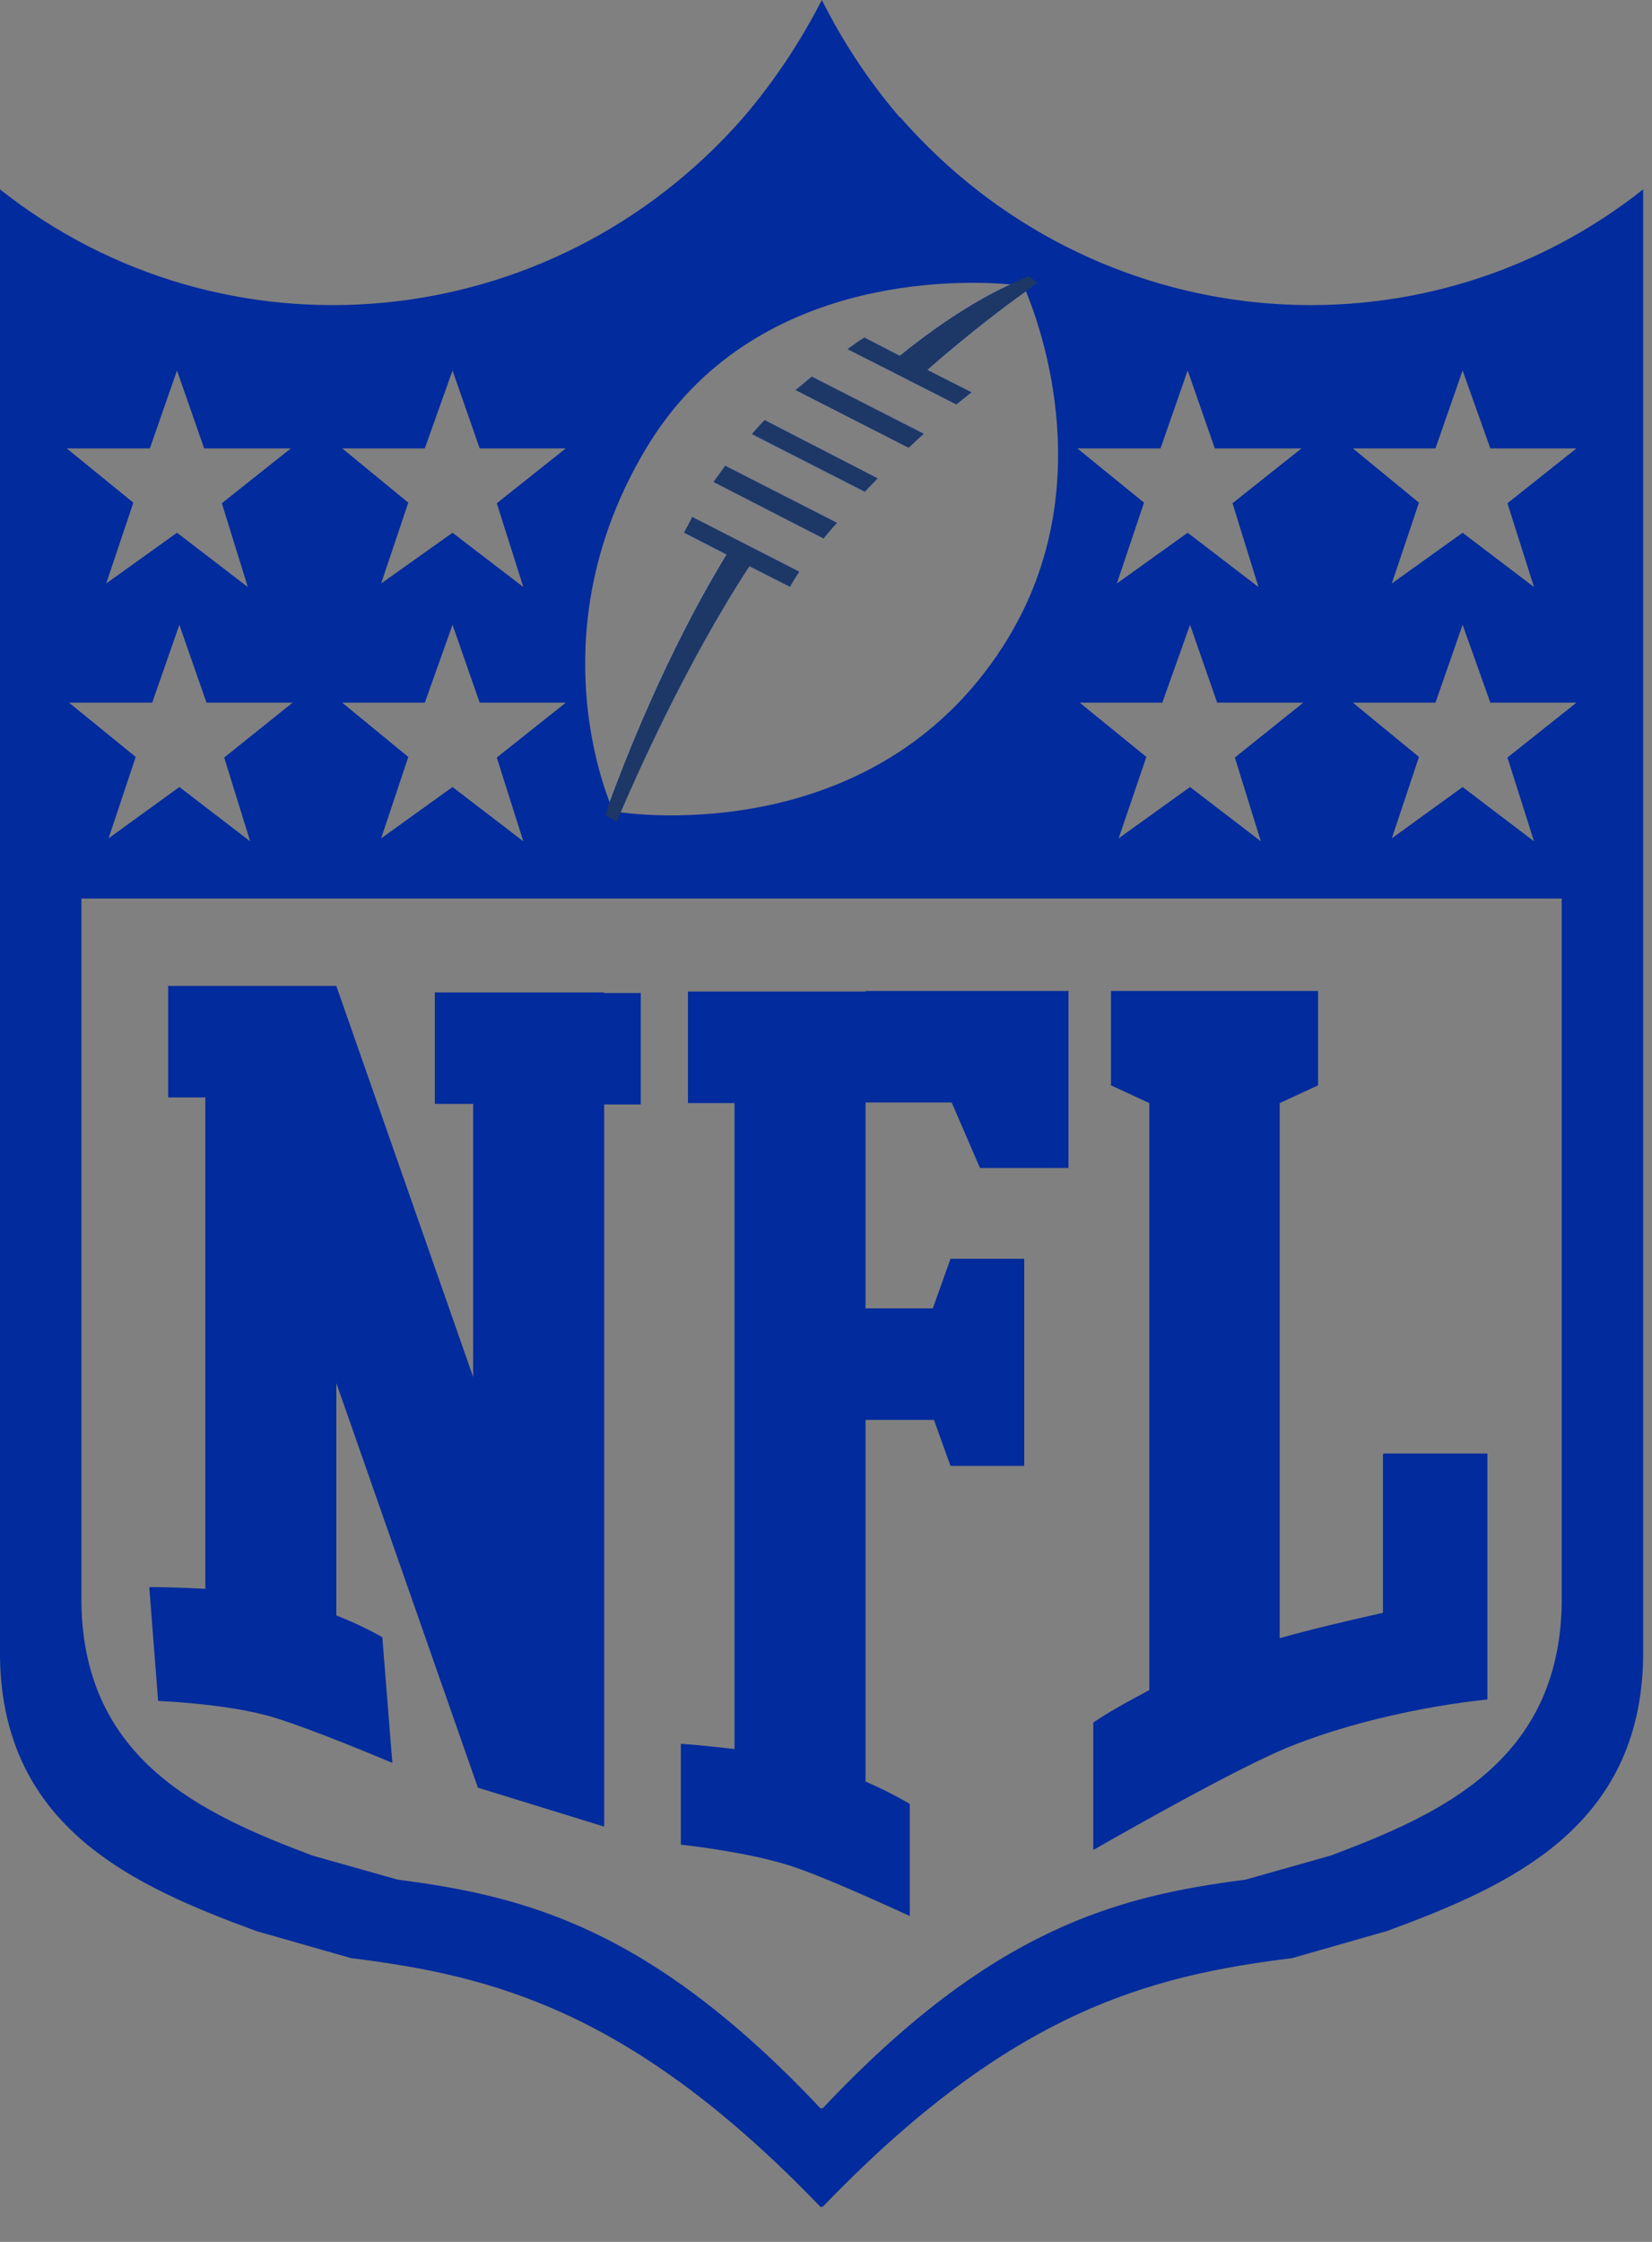<?xml version="1.0" encoding="UTF-8"?>
<svg xmlns="http://www.w3.org/2000/svg" width="28" height="38" viewBox="0 0 28 38" fill="none">
  <rect x="0" y="0" width="28" height="38" fill="#808080" stroke="none"/>
  <g id="Group 23589">
    <path id="Vector" d="M15.26 1.99H15.25C14.72 1.37 14.28 0.7 13.93 0C13.57 0.7 13.13 1.37 12.6 1.99C9.33 5.73 3.8 6.22 0 3.21V28.1C0.05 30.99 2.28 31.97 4.34 32.73L5.95 33.19C8.37 33.49 10.72 34.09 13.91 37.41C13.92 37.41 13.92 37.41 13.93 37.39C13.93 37.4 13.94 37.41 13.94 37.41C17.13 34.09 19.48 33.49 21.9 33.19L23.51 32.73C25.57 31.97 27.8 30.99 27.85 28.1V3.21C24.05 6.22 18.53 5.73 15.26 1.99ZM21.37 14.26L20.17 13.34L18.96 14.21L19.43 12.83L18.3 11.91H19.7L20.17 10.59L20.63 11.91H22.09L20.93 12.84L21.37 14.26ZM19.67 7.6L20.13 6.28L20.59 7.6H22.06L20.89 8.53L21.33 9.95L20.13 9.03L18.93 9.89L19.39 8.52L18.26 7.6H19.67ZM11 7.52C12.77 4.66 16.22 4.74 17.12 4.82C16.75 4.99 16.07 5.36 15.25 6.03L14.65 5.72C14.55 5.78 14.46 5.85 14.36 5.92L16.21 6.86C16.3 6.79 16.38 6.72 16.47 6.65L15.72 6.27C16.45 5.63 17.08 5.16 17.39 4.94C17.62 5.5 18.69 8.35 16.99 10.97C14.93 14.16 11.21 13.86 10.52 13.77C10.76 13.21 11.62 11.25 12.7 9.6L13.39 9.95C13.44 9.86 13.5 9.77 13.55 9.69L11.73 8.76C11.69 8.85 11.64 8.94 11.59 9.03L12.31 9.4C11.27 11.1 10.56 12.97 10.33 13.59C10.07 12.91 9.27 10.33 11 7.52ZM7.2 7.6L7.67 6.28L8.13 7.6H9.59L8.42 8.53L8.87 9.95L7.67 9.03L6.46 9.89L6.92 8.52L5.8 7.6H7.2ZM7.2 11.91L7.67 10.59L8.13 11.91H9.59L8.42 12.84L8.87 14.26L7.67 13.34L6.46 14.21L6.92 12.83L5.8 11.91H7.2ZM2.54 7.6L3 6.28L3.46 7.6H4.93L3.76 8.53L4.2 9.95L3 9.03L1.8 9.89L2.26 8.52L1.13 7.6H2.54ZM2.58 11.91L3.04 10.59L3.5 11.91H4.96L3.8 12.84L4.24 14.26L3.04 13.34L1.84 14.21L2.3 12.83L1.17 11.91H2.58ZM26.47 27.19C26.42 29.85 24.42 30.75 22.56 31.45L21.11 31.86C18.93 32.14 16.81 32.69 13.94 35.74C13.93 35.74 13.93 35.73 13.93 35.72C13.92 35.73 13.92 35.74 13.91 35.74C11.04 32.69 8.92 32.14 6.74 31.86L5.29 31.45C3.44 30.75 1.43 29.85 1.38 27.19V15.23H26.47V27.19ZM25.55 12.84L26 14.26L24.79 13.34L23.59 14.21L24.05 12.83L22.93 11.91H24.33L24.79 10.59L25.26 11.91H26.72L25.55 12.84ZM25.55 8.53L26 9.95L24.79 9.03L23.59 9.89L24.05 8.52L22.93 7.6H24.33L24.79 6.28L25.26 7.6H26.72L25.55 8.53ZM15.66 7.35L13.76 6.38C13.67 6.45 13.58 6.53 13.48 6.61L15.4 7.59C15.49 7.51 15.57 7.43 15.66 7.35ZM14.88 8.11L12.96 7.12C12.88 7.2 12.81 7.28 12.74 7.36L14.66 8.34C14.73 8.26 14.81 8.18 14.88 8.11ZM14.19 8.86L12.29 7.89C12.23 7.98 12.16 8.07 12.09 8.17L13.96 9.13C14.03 9.04 14.11 8.95 14.19 8.86Z" fill="#022B9D"></path>
    <path id="Vector_2" d="M11.73 8.758L13.55 9.688C13.5 9.768 13.44 9.858 13.39 9.948L12.7 9.598C11.62 11.248 10.76 13.208 10.52 13.768C10.45 13.768 10.41 13.758 10.41 13.758C10.41 13.758 10.38 13.698 10.33 13.588C10.56 12.968 11.27 11.098 12.31 9.398L11.59 9.028C11.64 8.938 11.69 8.848 11.73 8.758Z" fill="white"></path>
    <path id="Vector_3" d="M12.29 7.891L14.19 8.861C14.11 8.951 14.03 9.041 13.96 9.131L12.09 8.171C12.16 8.071 12.23 7.981 12.29 7.891Z" fill="white"></path>
    <path id="Vector_4" d="M12.96 7.117L14.88 8.107C14.81 8.177 14.73 8.257 14.66 8.337L12.74 7.357C12.81 7.277 12.88 7.197 12.96 7.117Z" fill="white"></path>
    <path id="Vector_5" d="M13.761 6.383L15.661 7.353C15.57 7.433 15.491 7.513 15.4 7.593L13.48 6.613C13.581 6.533 13.671 6.453 13.761 6.383Z" fill="white"></path>
    <path id="Vector_6" d="M15.72 6.27L16.47 6.65C16.38 6.72 16.3 6.79 16.21 6.86L14.36 5.92C14.46 5.85 14.55 5.78 14.65 5.72L15.25 6.03C16.07 5.36 16.75 4.99 17.12 4.82C17.26 4.83 17.34 4.84 17.34 4.84C17.34 4.84 17.36 4.87 17.39 4.94C17.08 5.16 16.45 5.63 15.72 6.27Z" fill="white"></path>
    <path id="Vector_7" d="M14.88 8.107C14.81 8.177 14.73 8.257 14.66 8.337L12.74 7.357C12.81 7.277 12.88 7.197 12.96 7.117L14.88 8.107Z" fill="#1D3767"></path>
    <path id="Vector_8" d="M14.19 8.861C14.11 8.951 14.03 9.041 13.96 9.131L12.09 8.171C12.16 8.071 12.23 7.981 12.29 7.891L14.19 8.861Z" fill="#1D3767"></path>
    <path id="Vector_9" d="M13.55 9.688C13.5 9.768 13.44 9.858 13.39 9.948L12.7 9.598L12.31 9.398L11.59 9.028C11.64 8.938 11.69 8.848 11.73 8.758L13.55 9.688Z" fill="#1D3767"></path>
    <path id="Vector_10" d="M16.47 6.649C16.38 6.719 16.3 6.789 16.21 6.859L14.36 5.919C14.46 5.849 14.55 5.779 14.65 5.719L15.25 6.029L15.72 6.269L16.47 6.649Z" fill="#1D3767"></path>
    <path id="Vector_11" d="M15.661 7.353C15.57 7.433 15.491 7.513 15.4 7.593L13.48 6.613C13.581 6.533 13.671 6.453 13.761 6.383L15.661 7.353Z" fill="#1D3767"></path>
    <path id="Vector_12" d="M17.59 4.79C17.59 4.79 17.52 4.84 17.39 4.94C17.08 5.16 16.45 5.63 15.72 6.27C15.69 6.29 15.65 6.33 15.61 6.36L15.13 6.12C15.13 6.12 15.21 6.05 15.25 6.03C16.07 5.36 16.75 4.99 17.12 4.82C17.32 4.72 17.43 4.68 17.43 4.68L17.59 4.79Z" fill="#1D3767"></path>
    <path id="Vector_13" d="M12.8 9.442C12.8 9.442 12.73 9.542 12.7 9.602C11.62 11.252 10.76 13.212 10.52 13.772C10.47 13.872 10.45 13.932 10.45 13.932L10.26 13.812C10.26 13.812 10.29 13.732 10.33 13.592C10.56 12.972 11.27 11.102 12.31 9.402C12.34 9.352 12.38 9.292 12.41 9.242L12.8 9.442Z" fill="#1D3767"></path>
    <path id="Vector_14" d="M14.67 16.807H11.66V18.697H12.45V29.647C11.96 29.587 11.54 29.557 11.54 29.557V31.267C11.54 31.267 12.59 31.377 13.34 31.607C13.94 31.787 15.42 32.477 15.42 32.477V30.577C15.42 30.577 15.13 30.397 14.67 30.197V24.067H15.83L16.11 24.847H17.36V21.337H16.11L15.81 22.177H14.67V18.687H16.13L16.61 19.797H18.11V16.797H14.67V16.807Z" fill="#022B9D"></path>
    <path id="Vector_15" d="M10.23 16.821H7.37V18.711H8.02V23.341L5.7 16.711H2.85V18.601H3.48V26.931C2.97 26.901 2.53 26.901 2.53 26.901L2.68 28.831C2.68 28.831 3.74 28.871 4.5 29.071C5.12 29.231 6.65 29.881 6.65 29.881L6.48 27.751C6.48 27.751 6.18 27.571 5.7 27.381V23.441L8.1 30.301L10.24 30.961V18.721H10.86V16.831H10.24L10.23 16.821Z" fill="#022B9D"></path>
    <path id="Vector_16" d="M23.44 24.647V27.337C22.86 27.467 22.22 27.617 21.69 27.767V18.697L22.34 18.397V16.797H18.83V18.397L19.48 18.697V28.647C19.1 28.847 18.78 29.027 18.53 29.197V31.357C19.23 30.957 20.98 29.967 21.83 29.617C23.46 28.957 25.21 28.807 25.21 28.807V24.637H23.46L23.44 24.647Z" fill="#022B9D"></path>
  </g>
</svg>
